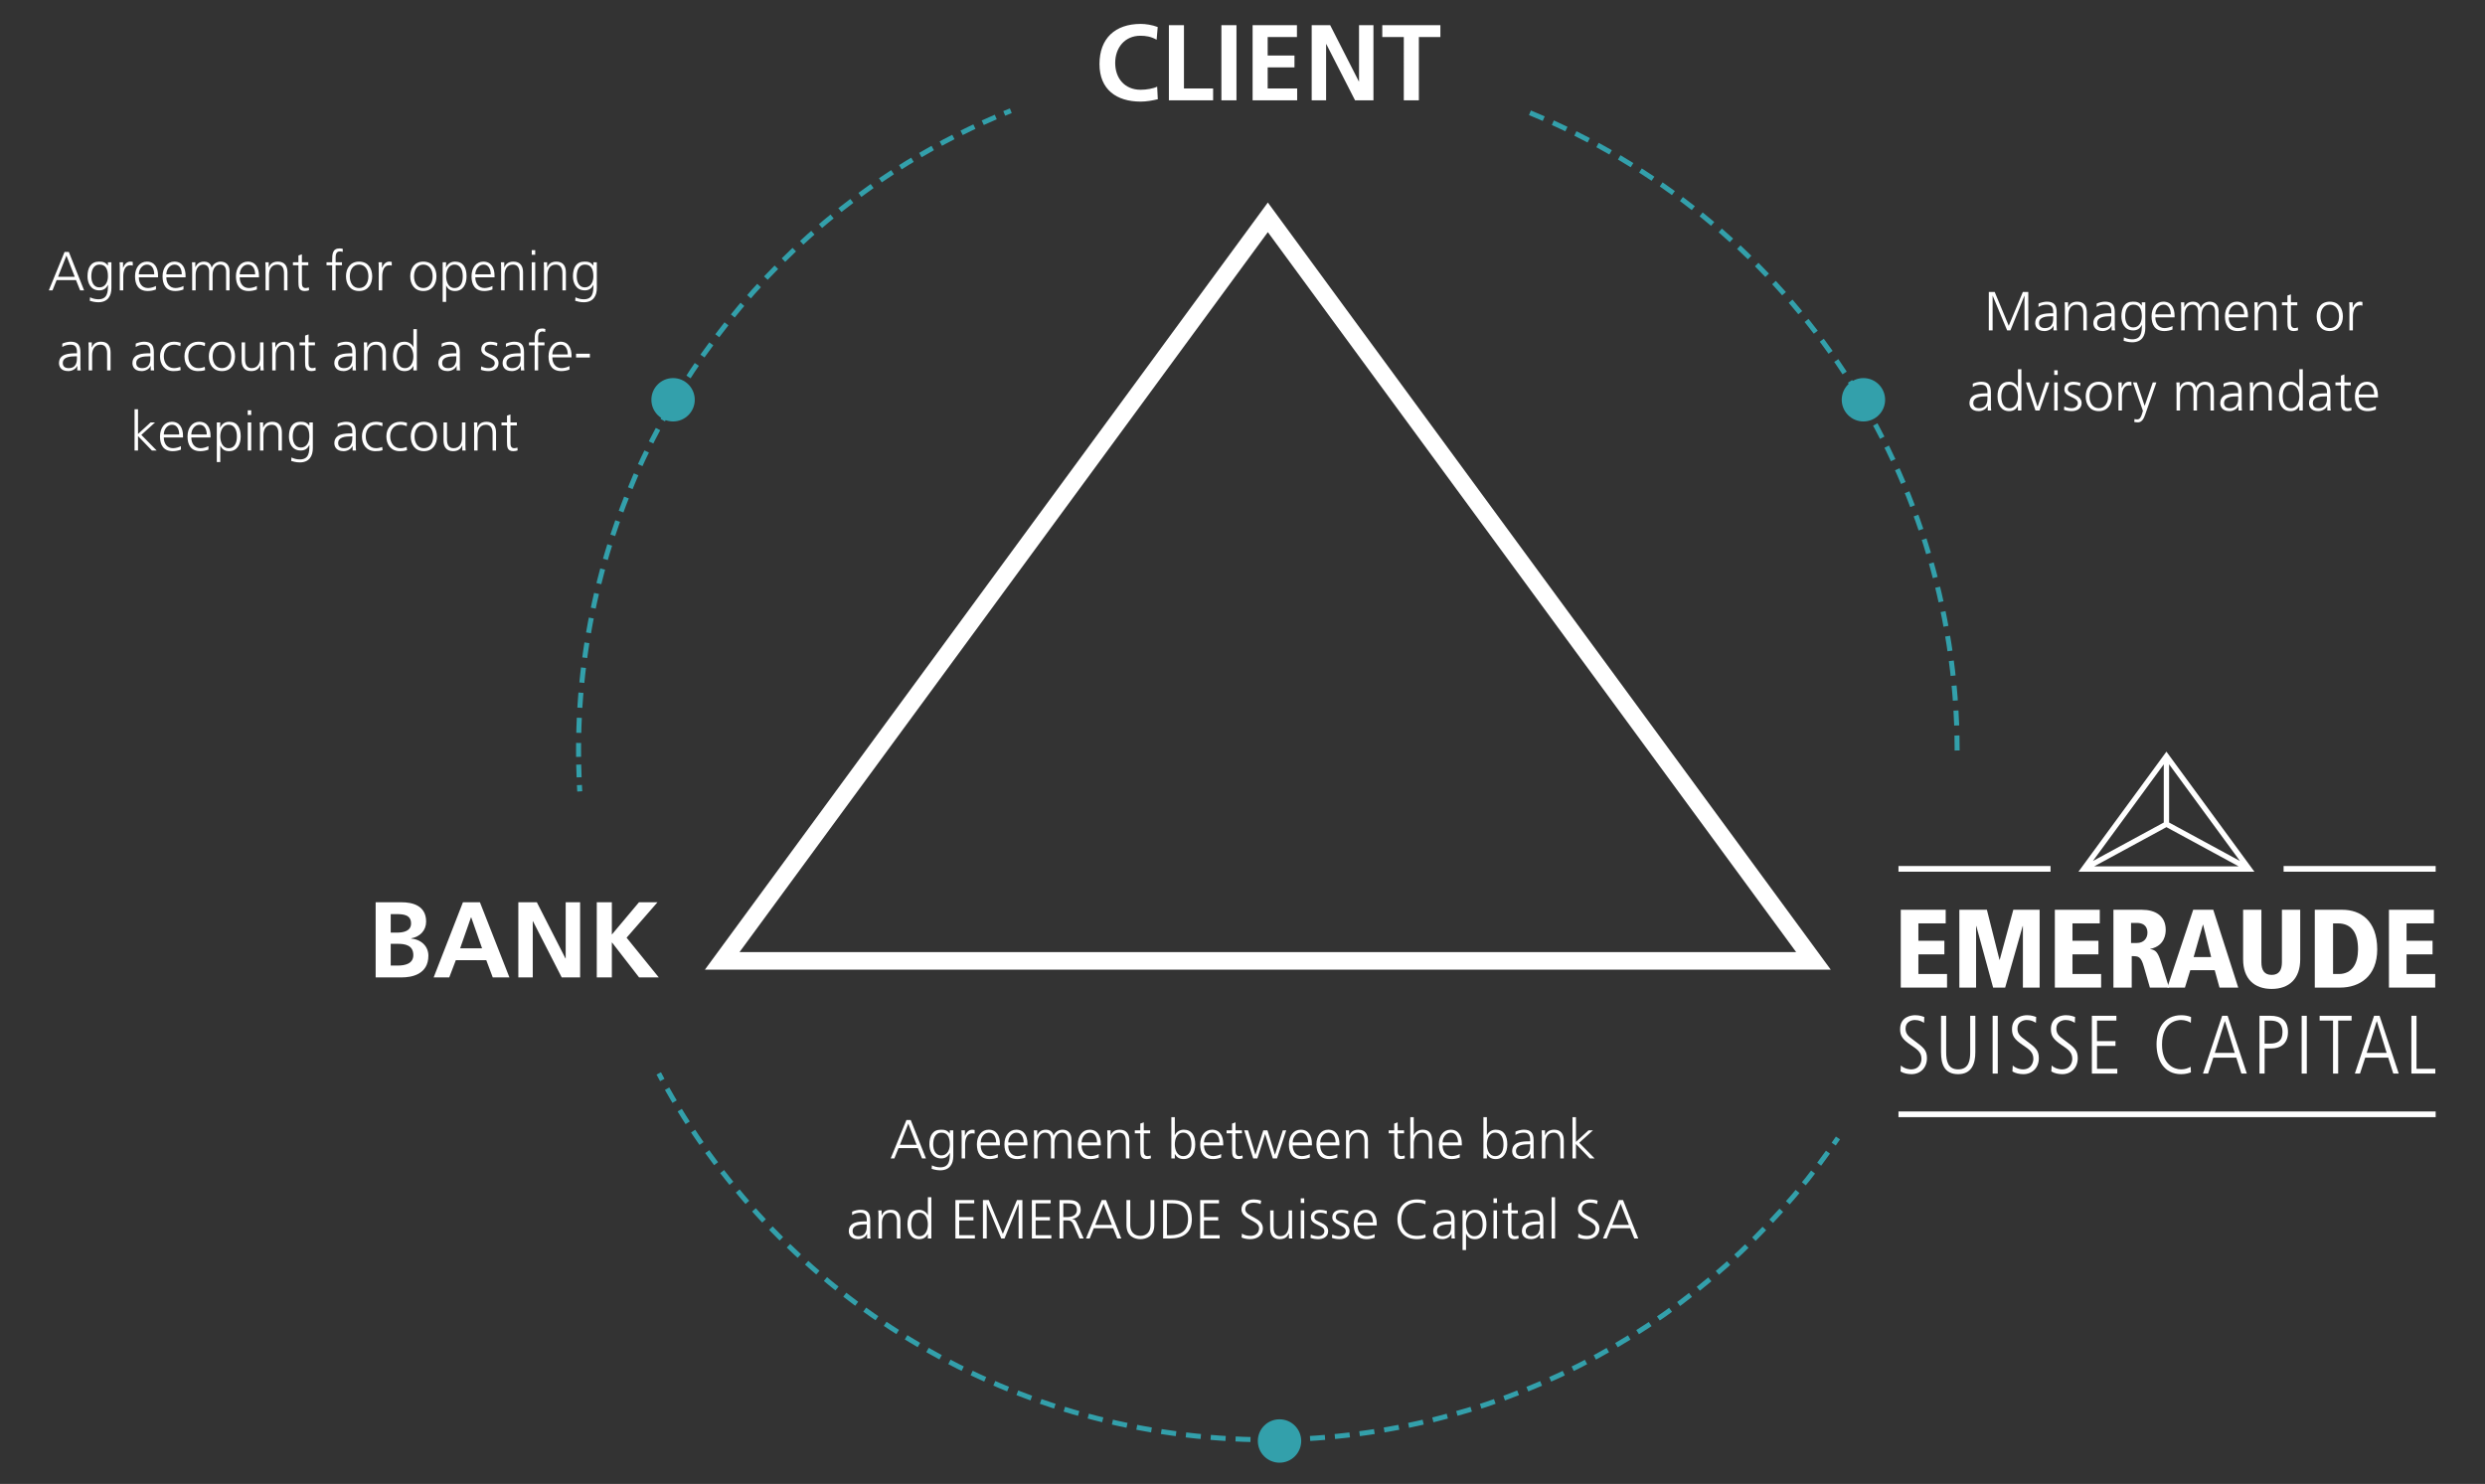 <?xml version="1.0" encoding="utf-8"?>
<!-- Generator: Adobe Illustrator 16.0.0, SVG Export Plug-In . SVG Version: 6.00 Build 0)  -->
<!DOCTYPE svg PUBLIC "-//W3C//DTD SVG 1.1//EN" "http://www.w3.org/Graphics/SVG/1.1/DTD/svg11.dtd">
<svg version="1.1" id="Calque_1" xmlns="http://www.w3.org/2000/svg" xmlns:xlink="http://www.w3.org/1999/xlink" x="0px" y="0px"
	 width="993.008px" height="593.008px" viewBox="0 0 993.008 593.008" enable-background="new 0 0 993.008 593.008"
	 xml:space="preserve">
<rect x="0" y="0" width="993.008" height="593.008" fill="#333333" stroke="none"/>
<g>
	<defs>
		<rect id="SVGID_1_" x="19.504" y="9.557" width="953.792" height="574.947"/>
	</defs>
	<clipPath id="SVGID_2_">
		<use xlink:href="#SVGID_1_"  overflow="visible"/>
	</clipPath>
	<path clip-path="url(#SVGID_2_)" fill="#FFFFFF" d="M560.959,40.087h6.021V14.803h8.6v-4.73h-23.22v4.73h8.6V40.087z
		 M524.152,40.087h5.762V17.641H530l11.481,22.446h7.353V10.073h-5.762v22.446h-0.086L531.55,10.073h-7.397V40.087z M500.545,40.087
		h17.803v-4.73h-11.782v-8.428h10.707v-4.73h-10.707v-7.396h11.696v-4.73h-17.717V40.087z M488.075,40.087h6.02V10.073h-6.02V40.087
		z M467.091,40.087h17.673v-4.73h-11.653V10.073h-6.02V40.087z M462.404,34.626c-1.419,0.731-4.214,1.247-6.579,1.247
		c-6.407,0-10.191-4.601-10.191-10.707c0-6.149,3.87-10.879,10.062-10.879c2.15,0,4.214,0.301,6.493,1.591l0.43-5.074
		c-2.193-0.86-4.816-1.247-6.794-1.247c-10.191,0-16.469,5.762-16.469,16.039c0,10.148,6.751,15.008,16.469,15.008
		c2.279,0,4.644-0.431,6.837-0.947L462.404,34.626z"/>
</g>
<polygon fill="#FFFFFF" points="759.55,363.556 777.504,363.556 777.504,368.991 766.59,368.991 766.59,375.941 776.971,375.941 
	776.971,381.375 766.59,381.375 766.59,389.218 778.04,389.218 778.04,394.652 759.55,394.652 "/>
<polygon fill="#FFFFFF" points="808.354,370.06 808.266,370.06 801.271,394.652 796.459,394.652 789.732,370.06 789.642,370.06 
	789.642,394.652 782.96,394.652 782.96,363.556 793.965,363.556 799,383.559 799.088,383.559 804.523,363.556 815.037,363.556 
	815.037,394.652 808.354,394.652 "/>
<polygon fill="#FFFFFF" points="821.119,363.556 839.073,363.556 839.073,368.991 828.159,368.991 828.159,375.941 838.54,375.941 
	838.54,381.375 828.159,381.375 828.159,389.218 839.609,389.218 839.609,394.652 821.119,394.652 "/>
<g>
	<defs>
		<rect id="SVGID_3_" x="758.63" y="300.364" width="214.666" height="146.057"/>
	</defs>
	<clipPath id="SVGID_4_">
		<use xlink:href="#SVGID_3_"  overflow="visible"/>
	</clipPath>
	<path clip-path="url(#SVGID_4_)" fill="#FFFFFF" d="M844.528,363.555h11.406c5.124,0,9.49,2.272,9.49,8.02
		c0,1.292-0.18,6.415-6.192,7.618v0.09c2.272,0.268,3.162,1.516,4.321,5.212l3.207,10.157h-7.662l-2.407-8.33
		c-1.203-4.233-2.183-4.233-4.855-4.233v12.563h-7.308V363.555z M851.568,376.833h2.272c2.806,0,4.277-1.872,4.277-4.102
		c0-1.292-0.4-3.92-4.321-3.92h-2.229V376.833z"/>
	<path clip-path="url(#SVGID_4_)" fill="#FFFFFF" d="M885.002,387.702h-9.756l-2.141,6.951h-7.038l10.337-31.097h8.019l9.979,31.097
		h-7.482L885.002,387.702z M880.369,369.525h-0.09l-3.698,12.92h6.995L880.369,369.525z"/>
	<path clip-path="url(#SVGID_4_)" fill="#FFFFFF" d="M896.351,363.556h7.307v20.982c0,3.12,1.157,5.036,4.1,5.036
		c2.94,0,4.098-1.916,4.098-5.036v-20.982h7.309v19.825c0,7.707-4.412,11.807-11.406,11.807c-6.996,0-11.406-4.1-11.406-11.807
		V363.556z"/>
	<path clip-path="url(#SVGID_4_)" fill="#FFFFFF" d="M924.99,363.555h11.048c6.997,0,13.901,4.1,13.901,15.817
		c0,10.735-6.995,15.281-14.836,15.281H924.99V363.555z M932.296,389.217h2.316c5.303,0,7.664-4.188,7.664-9.845
		c0-6.416-2.45-10.382-8.108-10.382h-1.872V389.217z"/>
	<polygon clip-path="url(#SVGID_4_)" fill="#FFFFFF" points="954.628,363.556 972.581,363.556 972.581,368.991 961.666,368.991 
		961.666,375.941 972.049,375.941 972.049,381.375 961.666,381.375 961.666,389.218 973.116,389.218 973.116,394.652 
		954.628,394.652 	"/>
	<path clip-path="url(#SVGID_4_)" fill="#FFFFFF" d="M759.585,425.775c1.588,1.423,3.476,1.555,4.07,1.555
		c3.707,0,4.17-3.309,4.17-4.171c0-2.679-1.588-3.771-4.368-5.625c-3.21-2.183-4.17-3.641-4.17-6.255
		c0-5.129,4.666-5.593,6.023-5.593c1.853,0,3.11,0.528,3.64,0.728l-0.099,2.317c-0.895-0.53-1.953-1.124-3.674-1.124
		c-1.322,0-3.707,0.693-3.707,3.374c0,2.285,1.192,3.177,3.178,4.635c4.104,3.011,5.36,4.07,5.36,7.247
		c0,3.872-2.646,6.385-6.188,6.385c-1.423,0-3.176-0.329-4.368-1.09L759.585,425.775z"/>
	<path clip-path="url(#SVGID_4_)" fill="#FFFFFF" d="M775.642,405.919h2.052v14.561c0,3.476,0.662,6.851,4.799,6.851
		c4.336,0,4.799-3.739,4.799-6.851v-14.561h2.053v14.594c0,4.568-1.491,8.736-6.852,8.736c-5.361,0-6.851-3.772-6.851-8.736V405.919
		z"/>
	<rect x="796.261" y="405.919" clip-path="url(#SVGID_4_)" fill="#FFFFFF" width="2.052" height="23.099"/>
	<path clip-path="url(#SVGID_4_)" fill="#FFFFFF" d="M804.296,425.775c1.589,1.423,3.476,1.555,4.07,1.555
		c3.707,0,4.17-3.309,4.17-4.171c0-2.679-1.588-3.771-4.368-5.625c-3.21-2.183-4.17-3.641-4.17-6.255
		c0-5.129,4.666-5.593,6.023-5.593c1.853,0,3.11,0.528,3.64,0.728l-0.099,2.317c-0.895-0.53-1.953-1.124-3.674-1.124
		c-1.322,0-3.707,0.693-3.707,3.374c0,2.285,1.192,3.177,3.178,4.635c4.104,3.011,5.36,4.07,5.36,7.247
		c0,3.872-2.646,6.385-6.188,6.385c-1.423,0-3.176-0.329-4.368-1.09L804.296,425.775z"/>
	<path clip-path="url(#SVGID_4_)" fill="#FFFFFF" d="M819.843,425.775c1.588,1.423,3.476,1.555,4.069,1.555
		c3.707,0,4.17-3.309,4.17-4.171c0-2.679-1.588-3.771-4.367-5.625c-3.211-2.183-4.171-3.641-4.171-6.255
		c0-5.129,4.666-5.593,6.024-5.593c1.852,0,3.11,0.528,3.639,0.728l-0.098,2.317c-0.895-0.53-1.954-1.124-3.674-1.124
		c-1.323,0-3.707,0.693-3.707,3.374c0,2.285,1.191,3.177,3.177,4.635c4.104,3.011,5.361,4.07,5.361,7.247
		c0,3.872-2.647,6.385-6.188,6.385c-1.422,0-3.176-0.329-4.368-1.09L819.843,425.775z"/>
	<polygon clip-path="url(#SVGID_4_)" fill="#FFFFFF" points="835.916,405.919 845.711,405.919 845.711,407.838 837.968,407.838 
		837.968,416.045 845.347,416.045 845.347,417.965 837.968,417.965 837.968,427.1 846.075,427.1 846.075,429.018 835.916,429.018 	
		"/>
	<path clip-path="url(#SVGID_4_)" fill="#FFFFFF" d="M875.494,428.522c-0.629,0.231-2.019,0.727-3.938,0.727
		c-6.853,0-9.796-5.725-9.796-11.915c0-5.955,2.812-11.646,9.928-11.646c1.192,0,2.781,0.23,3.872,0.761l-0.1,2.315
		c-0.629-0.528-2.281-1.157-3.938-1.157c-1.622,0-7.578,0.761-7.578,9.797c0,8.041,4.898,9.926,7.545,9.926
		c1.754,0,2.648-0.429,3.905-1.024L875.494,428.522z"/>
	<path clip-path="url(#SVGID_4_)" fill="#FFFFFF" d="M887.979,405.919h2.184l7.678,23.098h-2.184l-2.019-6.353h-9.2l-2.085,6.353
		h-2.05L887.979,405.919z M885.034,420.745h7.976l-3.905-12.645h-0.066L885.034,420.745z"/>
	<path clip-path="url(#SVGID_4_)" fill="#FFFFFF" d="M902.891,405.919h4.335c4.336,0,7.049,1.854,7.049,6.52
		c0,4.996-3.474,6.519-6.453,6.519h-2.879v10.061h-2.052V405.919z M904.942,417.038h2.085c3.044,0,5.062-1.026,5.062-4.6
		c0-4.602-3.441-4.602-5.36-4.602h-1.787V417.038z"/>
	<rect x="919.744" y="405.919" clip-path="url(#SVGID_4_)" fill="#FFFFFF" width="2.05" height="23.099"/>
	<polygon clip-path="url(#SVGID_4_)" fill="#FFFFFF" points="926.926,405.919 939.699,405.919 939.699,407.838 934.339,407.838 
		934.339,429.018 932.286,429.018 932.286,407.838 926.926,407.838 	"/>
	<path clip-path="url(#SVGID_4_)" fill="#FFFFFF" d="M948.68,405.919h2.185l7.679,23.098h-2.185l-2.019-6.353h-9.201l-2.084,6.353
		h-2.053L948.68,405.919z M945.735,420.745h7.976l-3.905-12.645h-0.066L945.735,420.745z"/>
	<polygon clip-path="url(#SVGID_4_)" fill="#FFFFFF" points="963.592,405.919 965.644,405.919 965.644,427.1 973.156,427.1 
		973.156,429.018 963.592,429.018 	"/>
	<rect x="758.629" y="346.082" clip-path="url(#SVGID_4_)" fill="#FFFFFF" width="60.771" height="2.266"/>
	<rect x="758.629" y="444.155" clip-path="url(#SVGID_4_)" fill="#FFFFFF" width="214.665" height="2.266"/>
	<path clip-path="url(#SVGID_4_)" fill="#FFFFFF" d="M865.709,300.364l-35.158,47.972h70.315L865.709,300.364z M865.709,330.54
		l28.851,15.661h-57.702L865.709,330.54z M836.331,344.06l28.311-38.628v23.259L836.331,344.06z M866.775,328.69v-23.259
		l28.312,38.628L866.775,328.69z"/>
	<rect x="912.524" y="346.082" clip-path="url(#SVGID_4_)" fill="#FFFFFF" width="60.771" height="2.266"/>
</g>
<g>
	<defs>
		<rect id="SVGID_5_" x="19.504" y="9.557" width="953.792" height="574.947"/>
	</defs>
	<clipPath id="SVGID_6_">
		<use xlink:href="#SVGID_5_"  overflow="visible"/>
	</clipPath>
	<path clip-path="url(#SVGID_6_)" fill="#FFFFFF" d="M238.476,390.578h6.02v-13.934h0.086l10.793,13.934h7.869l-12.857-15.867
		l12.341-14.147h-7.396l-10.836,12.9v-12.9h-6.02V390.578z M207.129,390.578h5.762v-22.446h0.086l11.481,22.446h7.353v-30.015
		h-5.762v22.446h-0.086l-11.438-22.446h-7.396V390.578z M173.29,390.578h6.235l2.623-6.881h12.169l2.58,6.881h6.665l-11.782-30.015
		h-6.794L173.29,390.578z M192.639,378.968h-8.772l4.343-12.384h0.086L192.639,378.968z M150.112,390.578h10.492
		c3.784,0,10.578-1.118,10.578-8.688c0-3.697-2.795-6.449-6.88-6.836v-0.086c3.569-0.646,5.977-3.139,5.977-6.708
		c0-6.579-5.805-7.697-9.675-7.697h-10.492V390.578z M156.132,365.294h2.322c2.752,0,5.805,0.258,5.805,3.741
		c0,3.096-3.139,3.654-5.676,3.654h-2.451V365.294z M156.132,377.162h2.838c3.01,0,6.192,0.602,6.192,4.515
		c0,3.483-3.397,4.171-6.192,4.171h-2.838V377.162z"/>
	<path clip-path="url(#SVGID_6_)" fill="none" stroke="#33A0AB" stroke-width="2" stroke-dasharray="5.681,3.681" d="
		M397.901,46.754c-13.849,5.956-27.112,13.016-39.677,21.067"/>
	<path clip-path="url(#SVGID_6_)" fill="none" stroke="#33A0AB" stroke-width="2" stroke-dasharray="6.024,4.024" d="
		M348.495,74.351c-69.663,48.931-115.627,129.317-117.258,220.525"/>
	<path clip-path="url(#SVGID_6_)" fill="none" stroke="#33A0AB" stroke-width="2" stroke-dasharray="5.091,3.091" d="
		M231.249,305.535c0.045,2.218,0.115,4.428,0.212,6.632"/>
	<path clip-path="url(#SVGID_6_)" fill="none" stroke="#33A0AB" stroke-width="2" d="M231.532,313.711
		c0.042,0.849,0.088,1.695,0.138,2.541 M231.208,296.887c-0.01,1.003-0.016,2.007-0.016,3.012c0,0.849,0.004,1.698,0.012,2.546
		 M356.678,68.819c-0.794,0.516-1.585,1.036-2.374,1.561c-0.836,0.556-1.669,1.117-2.499,1.681 M403.923,44.249
		c-0.879,0.354-1.756,0.711-2.63,1.074"/>
	<path clip-path="url(#SVGID_6_)" fill="none" stroke="#33A0AB" stroke-width="2" stroke-dasharray="5.974,3.974" d="
		M266.576,435.056c46.487,82.39,134.163,138.45,235.08,140.237"/>
	<path clip-path="url(#SVGID_6_)" fill="none" stroke="#33A0AB" stroke-width="2" stroke-dasharray="5.968,3.968" d="
		M513.581,575.251c90.066-2.231,169.403-47.697,218.04-116.428"/>
	<path clip-path="url(#SVGID_6_)" fill="none" stroke="#33A0AB" stroke-width="2" d="M732.762,457.2
		c0.568-0.816,1.134-1.636,1.692-2.458 M503.643,575.321c0.994,0.011,1.989,0.016,2.987,0.016c0.995,0,1.99-0.005,2.983-0.016
		 M263.233,428.951c0.467,0.88,0.939,1.756,1.416,2.63"/>
	<path clip-path="url(#SVGID_6_)" fill="none" stroke="#33A0AB" stroke-width="2" stroke-dasharray="5.989,3.989" d="M782.066,299.9
		c0-115.05-70.537-213.625-170.726-254.836"/>
	<path clip-path="url(#SVGID_6_)" fill="#FFFFFF" d="M650.926,489.485h-6.666l3.344-8.469L650.926,489.485z M640.563,494.92h1.474
		l1.65-4.113h7.744l1.65,4.113h1.584l-6.094-15.355h-1.717L640.563,494.92z M630.598,494.523c0.814,0.353,1.979,0.661,3.477,0.661
		c2.376,0,5.037-1.232,5.037-4.334c0-4.489-7.039-4.511-7.039-7.59c0-1.98,1.737-2.641,3.321-2.641c1.034,0,2.112,0.197,2.794,0.571
		l0.242-1.385c-1.056-0.396-2.266-0.506-3.014-0.506c-2.706,0-4.862,1.539-4.862,4.004c0,4.025,7.04,4.399,7.04,7.414
		c0,2.178-1.562,3.146-3.454,3.146c-1.43,0-2.486-0.33-3.388-0.902L630.598,494.523z M620.016,494.92h1.386v-16.5h-1.386V494.92z
		 M615.33,489.948c0,1.21-0.066,4.048-3.322,4.048c-1.276,0-2.332-0.55-2.332-2.023c0-2.464,2.859-2.706,5.258-2.706h0.396V489.948z
		 M615.462,494.92h1.364c-0.11-0.771-0.11-1.451-0.11-2.354v-4.949c0-2.926-1.166-4.18-3.938-4.18c-0.99,0-2.441,0.352-3.3,0.77
		v1.342c1.034-0.659,2.134-0.924,3.3-0.924c1.87,0,2.553,0.969,2.553,2.882v0.572h-0.265c-2.903,0-6.907,0.176-6.907,3.938
		c0,1.011,0.506,3.168,3.695,3.168c1.387,0,2.948-0.727,3.564-2.068h0.044V494.92z M606.529,483.7h-2.552v-3.189l-1.386,0.483v2.706
		h-2.2v1.188h2.2v6.555c0,2.047,0.088,3.741,2.552,3.741c0.683,0,1.364-0.176,1.694-0.309l-0.088-1.144
		c-0.396,0.154-0.748,0.264-1.276,0.264c-1.122,0-1.496-0.836-1.496-1.848v-7.26h2.552V483.7z M598.191,478.859h-1.386v1.849h1.386
		V478.859z M596.806,494.92h1.386V483.7h-1.386V494.92z M592.472,489.311c0,2.178-0.682,4.686-3.322,4.686
		c-2.464,0-3.322-2.64-3.322-4.686s0.858-4.687,3.322-4.687C591.79,484.624,592.472,487.132,592.472,489.311 M584.441,499.54h1.386
		v-6.534h0.044c0.683,1.452,1.738,2.179,3.498,2.179c3.081,0,4.621-2.553,4.621-5.874c0-3.411-1.32-5.874-4.621-5.874
		c-2.376,0-3.233,1.693-3.585,2.31h-0.044l0.087-2.046h-1.386V499.54z M579.888,489.948c0,1.21-0.065,4.048-3.322,4.048
		c-1.275,0-2.332-0.55-2.332-2.023c0-2.464,2.86-2.706,5.259-2.706h0.396V489.948z M580.02,494.92h1.364
		c-0.11-0.771-0.11-1.451-0.11-2.354v-4.949c0-2.926-1.166-4.18-3.938-4.18c-0.99,0-2.442,0.352-3.301,0.77v1.342
		c1.034-0.659,2.135-0.924,3.301-0.924c1.869,0,2.552,0.969,2.552,2.882v0.572h-0.264c-2.904,0-6.908,0.176-6.908,3.938
		c0,1.011,0.506,3.168,3.695,3.168c1.387,0,2.948-0.727,3.564-2.068h0.044V494.92z M569.681,479.872
		c-0.792-0.418-2.618-0.571-3.521-0.571c-4.751,0-7.743,3.277-7.743,7.941c0,4.752,2.903,7.942,7.743,7.942
		c0.969,0,2.685-0.154,3.521-0.661l-0.088-1.319c-0.88,0.528-2.42,0.66-3.433,0.66c-4.047,0-6.226-2.75-6.226-6.622
		c0-3.806,2.244-6.622,6.226-6.622c1.078,0,2.465,0.153,3.433,0.66L569.681,479.872z M542.467,488.519
		c0-1.849,1.254-3.895,3.3-3.895c2.068,0,2.86,1.937,2.86,3.895H542.467z M549.309,493.16c-0.66,0.418-2.134,0.836-3.146,0.836
		c-2.419,0-3.695-1.914-3.695-4.29h7.678v-0.704c0-3.014-1.298-5.565-4.466-5.565c-2.838,0-4.729,2.441-4.729,5.874
		c0,3.366,1.386,5.874,5.104,5.874c1.034,0,2.288-0.221,3.256-0.617V493.16z M532.236,494.656c0.99,0.396,2.068,0.528,3.146,0.528
		c1.694,0,3.916-0.814,3.916-3.19c0-3.675-5.522-3.41-5.522-5.5c0-1.43,0.99-1.87,2.421-1.87c0.77,0,1.76,0.198,2.485,0.527
		l0.132-1.21c-0.989-0.374-2.178-0.505-2.771-0.505c-1.849,0-3.652,0.836-3.652,3.058c0,3.256,5.391,2.838,5.391,5.5
		c0,1.276-1.166,2.002-2.486,2.002c-1.078,0-2.09-0.286-2.927-0.704L532.236,494.656z M523.679,494.656
		c0.99,0.396,2.068,0.528,3.146,0.528c1.693,0,3.916-0.814,3.916-3.19c0-3.675-5.522-3.41-5.522-5.5c0-1.43,0.99-1.87,2.42-1.87
		c0.771,0,1.76,0.198,2.486,0.527l0.132-1.21c-0.99-0.374-2.179-0.505-2.772-0.505c-1.848,0-3.651,0.836-3.651,3.058
		c0,3.256,5.39,2.838,5.39,5.5c0,1.276-1.166,2.002-2.486,2.002c-1.077,0-2.09-0.286-2.926-0.704L523.679,494.656z M521.171,478.859
		h-1.387v1.849h1.387V478.859z M519.785,494.92h1.387V483.7h-1.387V494.92z M516.309,483.7h-1.386v6.204
		c0,1.869-0.792,4.092-3.322,4.092c-1.914,0-2.662-1.364-2.662-3.476v-6.82h-1.386v7.172c0,2.464,1.056,4.312,3.828,4.312
		c2.332,0,3.168-1.254,3.63-2.267h0.044v2.002h1.342c-0.088-0.901-0.088-1.781-0.088-2.64V483.7z M496.135,494.523
		c0.814,0.353,1.98,0.661,3.476,0.661c2.376,0,5.038-1.232,5.038-4.334c0-4.489-7.04-4.511-7.04-7.59
		c0-1.98,1.738-2.641,3.322-2.641c1.034,0,2.112,0.197,2.794,0.571l0.242-1.385c-1.057-0.396-2.267-0.506-3.015-0.506
		c-2.705,0-4.861,1.539-4.861,4.004c0,4.025,7.04,4.399,7.04,7.414c0,2.178-1.562,3.146-3.454,3.146c-1.43,0-2.486-0.33-3.388-0.902
		L496.135,494.523z M479.591,494.92h7.788v-1.319h-6.27v-5.918h5.698v-1.321h-5.698v-5.477h6.006v-1.32h-7.524V494.92z
		 M464.785,494.92h2.684c5.082,0,8.8-2.134,8.8-7.699c0-4.489-2.178-7.656-7.678-7.656h-3.806V494.92z M466.303,480.885h2.222
		c3.432,0,6.226,1.562,6.226,6.247c0,4.708-2.838,6.469-7.194,6.469h-1.254V480.885z M461.266,479.564h-1.518v9.988
		c0,2.508-1.386,4.312-4.048,4.312s-4.048-1.804-4.048-4.312v-9.988h-1.518v9.988c0,4.531,3.322,5.632,5.566,5.632
		s5.566-1.101,5.566-5.632V479.564z M444.326,489.485h-6.666l3.344-8.469L444.326,489.485z M433.964,494.92h1.474l1.65-4.113h7.744
		l1.65,4.113h1.584l-6.094-15.355h-1.716L433.964,494.92z M423.382,494.92h1.518v-7.237h1.254c1.452,0,2.112,0.065,2.992,2.046
		l2.222,5.191h1.672l-2.618-5.939c-0.484-1.034-0.748-1.694-1.98-1.849v-0.044c1.892-0.241,3.41-1.562,3.41-3.542
		c0-2.815-1.782-3.981-4.51-3.981h-3.96V494.92z M424.9,480.885h1.562c2.09,0,3.872,0.153,3.872,2.661
		c0,2.135-2.046,2.815-3.828,2.815H424.9V480.885z M412.338,494.92h7.788v-1.319h-6.27v-5.918h5.698v-1.321h-5.698v-5.477h6.006
		v-1.32h-7.524V494.92z M392.78,494.92h1.518v-13.838h0.044l5.764,13.838h1.298l5.588-13.838h0.044v13.838h1.518v-15.355h-2.178
		l-5.632,13.508l-5.61-13.508h-2.354V494.92z M381.78,494.92h7.788v-1.319h-6.27v-5.918h5.698v-1.321h-5.698v-5.477h6.006v-1.32
		h-7.524V494.92z M364.136,489.311c0-2.179,0.682-4.687,3.322-4.687c2.464,0,3.322,2.641,3.322,4.687s-0.858,4.686-3.322,4.686
		C364.818,493.996,364.136,491.488,364.136,489.311 M372.166,478.42h-1.386v7.173h-0.044c-0.198-0.551-1.298-2.156-3.498-2.156
		c-3.3,0-4.62,2.463-4.62,5.874c0,3.321,1.54,5.874,4.62,5.874c1.606,0,2.75-0.617,3.498-2.046h0.044v1.781h1.386V478.42z
		 M351.046,494.92h1.386v-6.203c0-1.87,0.792-4.093,3.322-4.093c1.914,0,2.662,1.364,2.662,3.477v6.819h1.386v-7.172
		c0-2.464-1.056-4.312-3.828-4.312c-2.332,0-3.168,1.254-3.63,2.266H352.3V483.7h-1.342c0.088,0.902,0.088,1.781,0.088,2.64V494.92z
		 M346.36,489.948c0,1.21-0.066,4.048-3.322,4.048c-1.276,0-2.332-0.55-2.332-2.023c0-2.464,2.86-2.706,5.258-2.706h0.396V489.948z
		 M346.492,494.92h1.364c-0.11-0.771-0.11-1.451-0.11-2.354v-4.949c0-2.926-1.166-4.18-3.938-4.18c-0.99,0-2.442,0.352-3.3,0.77
		v1.342c1.034-0.659,2.134-0.924,3.3-0.924c1.87,0,2.552,0.969,2.552,2.882v0.572h-0.264c-2.904,0-6.908,0.176-6.908,3.938
		c0,1.011,0.506,3.168,3.696,3.168c1.386,0,2.948-0.727,3.564-2.068h0.044V494.92z"/>
	<path clip-path="url(#SVGID_6_)" fill="#FFFFFF" d="M628.365,462.92h1.386v-5.764l5.544,5.764h1.914l-6.139-6.248l5.479-4.972
		h-1.781l-5.017,4.598v-9.878h-1.386V462.92z M616.133,462.92h1.387v-6.203c0-1.87,0.792-4.093,3.321-4.093
		c1.914,0,2.662,1.364,2.662,3.477v6.819h1.386v-7.172c0-2.464-1.056-4.312-3.827-4.312c-2.332,0-3.169,1.254-3.631,2.266h-0.044
		V451.7h-1.342c0.088,0.902,0.088,1.781,0.088,2.64V462.92z M611.447,457.948c0,1.21-0.066,4.048-3.322,4.048
		c-1.276,0-2.332-0.55-2.332-2.023c0-2.464,2.859-2.706,5.258-2.706h0.396V457.948z M611.579,462.92h1.363
		c-0.109-0.771-0.109-1.451-0.109-2.354v-4.949c0-2.926-1.166-4.18-3.938-4.18c-0.991,0-2.442,0.352-3.301,0.77v1.342
		c1.034-0.659,2.135-0.924,3.301-0.924c1.869,0,2.552,0.969,2.552,2.882v0.572h-0.265c-2.903,0-6.908,0.176-6.908,3.938
		c0,1.011,0.507,3.168,3.696,3.168c1.387,0,2.948-0.727,3.564-2.068h0.044V462.92z M600.799,457.311
		c0,2.178-0.682,4.686-3.322,4.686c-2.464,0-3.322-2.64-3.322-4.686s0.793-4.687,3.322-4.687
		C600.117,452.624,600.799,455.132,600.799,457.311 M592.77,462.92h1.385v-1.781h0.045c0.748,1.429,1.892,2.046,3.498,2.046
		c3.079,0,4.619-2.553,4.619-5.874c0-3.411-1.319-5.874-4.619-5.874c-2.2,0-3.3,1.605-3.498,2.156h-0.045v-7.173h-1.385V462.92z
		 M576.467,456.519c0-1.849,1.254-3.895,3.301-3.895c2.067,0,2.859,1.937,2.859,3.895H576.467z M583.309,461.16
		c-0.66,0.418-2.134,0.836-3.146,0.836c-2.42,0-3.696-1.914-3.696-4.29h7.679v-0.704c0-3.014-1.299-5.565-4.467-5.565
		c-2.838,0-4.729,2.441-4.729,5.874c0,3.366,1.386,5.874,5.104,5.874c1.034,0,2.288-0.221,3.256-0.617V461.16z M563.553,462.92
		h1.387v-6.006c0-1.958,0.857-4.29,3.321-4.29c2.288,0,2.662,1.672,2.662,3.608v6.688h1.386v-6.71c0-2.771-0.813-4.773-3.827-4.773
		c-1.65,0-2.904,0.923-3.499,2.156h-0.043v-7.173h-1.387V462.92z M561.066,451.7h-2.552v-3.189l-1.386,0.483v2.706h-2.2v1.188h2.2
		v6.555c0,2.047,0.088,3.741,2.552,3.741c0.683,0,1.364-0.176,1.694-0.309l-0.088-1.144c-0.396,0.154-0.748,0.264-1.276,0.264
		c-1.122,0-1.496-0.836-1.496-1.848v-7.26h2.552V451.7z M537.879,462.92h1.386v-6.203c0-1.87,0.792-4.093,3.322-4.093
		c1.914,0,2.662,1.364,2.662,3.477v6.819h1.386v-7.172c0-2.464-1.056-4.312-3.828-4.312c-2.332,0-3.168,1.254-3.63,2.266h-0.044
		V451.7h-1.342c0.088,0.902,0.088,1.781,0.088,2.64V462.92z M527.562,456.519c0-1.849,1.254-3.895,3.299-3.895
		c2.068,0,2.86,1.937,2.86,3.895H527.562z M534.402,461.16c-0.659,0.418-2.133,0.836-3.146,0.836c-2.42,0-3.695-1.914-3.695-4.29
		h7.677v-0.704c0-3.014-1.298-5.565-4.465-5.565c-2.838,0-4.73,2.441-4.73,5.874c0,3.366,1.386,5.874,5.104,5.874
		c1.033,0,2.288-0.221,3.255-0.617V461.16z M516.562,456.519c0-1.849,1.254-3.895,3.299-3.895c2.068,0,2.86,1.937,2.86,3.895
		H516.562z M523.402,461.16c-0.659,0.418-2.133,0.836-3.146,0.836c-2.42,0-3.695-1.914-3.695-4.29h7.678v-0.704
		c0-3.014-1.299-5.565-4.466-5.565c-2.838,0-4.73,2.441-4.73,5.874c0,3.366,1.386,5.874,5.104,5.874
		c1.033,0,2.288-0.221,3.255-0.617V461.16z M513.986,451.7h-1.385l-3.103,9.701h-0.044l-2.971-9.701h-1.671l-3.124,9.701h-0.044
		l-2.948-9.701h-1.519l3.608,11.22h1.672l3.059-9.701h0.044l3.058,9.701h1.672L513.986,451.7z M496.278,451.7h-2.552v-3.189
		l-1.386,0.483v2.706h-2.2v1.188h2.2v6.555c0,2.047,0.088,3.741,2.552,3.741c0.682,0,1.364-0.176,1.694-0.309l-0.088-1.144
		c-0.396,0.154-0.748,0.264-1.276,0.264c-1.122,0-1.496-0.836-1.496-1.848v-7.26h2.552V451.7z M481.12,456.519
		c0-1.849,1.254-3.895,3.3-3.895c2.068,0,2.86,1.937,2.86,3.895H481.12z M487.962,461.16c-0.66,0.418-2.134,0.836-3.146,0.836
		c-2.42,0-3.696-1.914-3.696-4.29h7.678v-0.704c0-3.014-1.298-5.565-4.466-5.565c-2.838,0-4.73,2.441-4.73,5.874
		c0,3.366,1.386,5.874,5.104,5.874c1.034,0,2.288-0.221,3.256-0.617V461.16z M476.104,457.311c0,2.178-0.682,4.686-3.322,4.686
		c-2.464,0-3.322-2.64-3.322-4.686s0.792-4.687,3.322-4.687C475.422,452.624,476.104,455.132,476.104,457.311 M468.074,462.92h1.386
		v-1.781h0.044c0.748,1.429,1.892,2.046,3.498,2.046c3.08,0,4.62-2.553,4.62-5.874c0-3.411-1.32-5.874-4.62-5.874
		c-2.2,0-3.3,1.605-3.498,2.156h-0.044v-7.173h-1.386V462.92z M459.604,451.7h-2.552v-3.189l-1.386,0.483v2.706h-2.2v1.188h2.2
		v6.555c0,2.047,0.088,3.741,2.552,3.741c0.682,0,1.364-0.176,1.694-0.309l-0.088-1.144c-0.396,0.154-0.748,0.264-1.276,0.264
		c-1.122,0-1.496-0.836-1.496-1.848v-7.26h2.552V451.7z M442.532,462.92h1.386v-6.203c0-1.87,0.792-4.093,3.322-4.093
		c1.914,0,2.662,1.364,2.662,3.477v6.819h1.386v-7.172c0-2.464-1.056-4.312-3.828-4.312c-2.332,0-3.168,1.254-3.63,2.266h-0.044
		V451.7h-1.342c0.088,0.902,0.088,1.781,0.088,2.64V462.92z M432.214,456.519c0-1.849,1.254-3.895,3.3-3.895
		c2.068,0,2.86,1.937,2.86,3.895H432.214z M439.056,461.16c-0.66,0.418-2.134,0.836-3.146,0.836c-2.42,0-3.696-1.914-3.696-4.29
		h7.678v-0.704c0-3.014-1.298-5.565-4.466-5.565c-2.838,0-4.73,2.441-4.73,5.874c0,3.366,1.386,5.874,5.104,5.874
		c1.034,0,2.288-0.221,3.256-0.617V461.16z M428.144,462.92v-7.722c0-2.178-1.276-3.762-3.542-3.762c-1.76,0-3.08,1.056-3.586,2.376
		h-0.044c-0.352-1.958-1.98-2.376-2.97-2.376c-2.398,0-3.058,1.408-3.498,2.178l-0.044-0.021V451.7h-1.342
		c0.088,0.902,0.088,1.781,0.088,2.64v8.58h1.386v-6.203c0-2.795,1.496-4.093,3.014-4.093c1.782,0,2.376,1.254,2.376,2.838v7.458
		h1.386v-6.203c0-2.795,1.496-4.093,3.014-4.093c1.782,0,2.376,1.254,2.376,2.838v7.458H428.144z M402.888,456.519
		c0-1.849,1.254-3.895,3.3-3.895c2.068,0,2.86,1.937,2.86,3.895H402.888z M409.73,461.16c-0.66,0.418-2.134,0.836-3.146,0.836
		c-2.42,0-3.696-1.914-3.696-4.29h7.678v-0.704c0-3.014-1.298-5.565-4.466-5.565c-2.838,0-4.73,2.441-4.73,5.874
		c0,3.366,1.386,5.874,5.104,5.874c1.034,0,2.288-0.221,3.256-0.617V461.16z M391.888,456.519c0-1.849,1.254-3.895,3.3-3.895
		c2.068,0,2.86,1.937,2.86,3.895H391.888z M398.73,461.16c-0.66,0.418-2.134,0.836-3.146,0.836c-2.42,0-3.696-1.914-3.696-4.29
		h7.678v-0.704c0-3.014-1.298-5.565-4.466-5.565c-2.838,0-4.73,2.441-4.73,5.874c0,3.366,1.386,5.874,5.104,5.874
		c1.034,0,2.288-0.221,3.256-0.617V461.16z M384.276,462.92h1.386v-5.544c0-2.023,0.594-4.487,2.794-4.487
		c0.352,0,0.726,0.044,1.012,0.132v-1.453c-0.242-0.065-0.638-0.131-0.968-0.131c-1.43,0-2.376,1.166-2.882,2.42h-0.044V451.7
		h-1.386c0.088,0.814,0.088,1.276,0.088,2.508V462.92z M380.932,451.7h-1.386v1.276h-0.044c-1.034-1.342-2.002-1.54-3.498-1.54
		c-3.3,0-4.62,2.463-4.62,5.874c0,2.485,1.144,5.609,4.73,5.609c1.43,0,2.662-0.571,3.41-2.199h0.044
		c0,3.168-0.308,5.763-3.872,5.763c-1.21,0-2.442-0.352-3.3-0.792l-0.11,1.387c0.572,0.176,1.914,0.594,3.388,0.594
		c3.85,0,5.258-2.552,5.258-5.676V451.7z M372.902,457.311c0-2.179,0.682-4.687,3.322-4.687c2.53,0,3.322,1.98,3.322,4.687
		c0,2.046-0.902,4.422-3.41,4.422C373.782,461.732,372.902,459.511,372.902,457.311 M366.28,457.485h-6.666l3.344-8.469
		L366.28,457.485z M355.918,462.92h1.474l1.65-4.113h7.744l1.65,4.113h1.584l-6.094-15.355h-1.716L355.918,462.92z"/>
	<path clip-path="url(#SVGID_6_)" fill="#FFFFFF" d="M206.536,168.813h-2.552v-3.19l-1.386,0.484v2.706h-2.2v1.188h2.2v6.556
		c0,2.046,0.088,3.74,2.552,3.74c0.682,0,1.364-0.176,1.694-0.308l-0.088-1.144c-0.396,0.154-0.748,0.264-1.276,0.264
		c-1.122,0-1.496-0.836-1.496-1.848v-7.26h2.552V168.813z M189.464,180.034h1.386v-6.204c0-1.87,0.792-4.092,3.322-4.092
		c1.914,0,2.662,1.364,2.662,3.476v6.82h1.386v-7.172c0-2.464-1.056-4.312-3.828-4.312c-2.332,0-3.168,1.254-3.63,2.266h-0.044
		v-2.002h-1.342c0.088,0.902,0.088,1.782,0.088,2.64V180.034z M185.988,168.813h-1.386v6.204c0,1.87-0.792,4.092-3.322,4.092
		c-1.914,0-2.662-1.364-2.662-3.476v-6.82h-1.386v7.172c0,2.464,1.056,4.312,3.828,4.312c2.332,0,3.168-1.254,3.63-2.266h0.044
		v2.002h1.342c-0.088-0.902-0.088-1.782-0.088-2.64V168.813z M165.66,174.424c0-2.596,1.298-4.686,3.718-4.686
		s3.718,2.09,3.718,4.686c0,2.596-1.298,4.686-3.718,4.686S165.66,177.02,165.66,174.424 M164.142,174.424
		c0,3.058,1.606,5.874,5.236,5.874c3.63,0,5.236-2.816,5.236-5.874c0-3.058-1.606-5.874-5.236-5.874
		C165.748,168.55,164.142,171.366,164.142,174.424 M162.646,168.99c-0.396-0.132-1.364-0.44-2.706-0.44
		c-3.322,0-5.544,2.42-5.544,5.874c0,3.124,1.76,5.874,5.368,5.874c1.056,0,1.936-0.066,2.882-0.396l-0.132-1.298
		c-0.836,0.308-1.65,0.506-2.53,0.506c-2.53,0-4.07-2.134-4.07-4.686c0-2.728,1.518-4.686,4.224-4.686
		c0.748,0,1.65,0.242,2.398,0.572L162.646,168.99z M152.879,168.99c-0.396-0.132-1.364-0.44-2.706-0.44
		c-3.322,0-5.544,2.42-5.544,5.874c0,3.124,1.76,5.874,5.368,5.874c1.056,0,1.936-0.066,2.882-0.396l-0.132-1.298
		c-0.836,0.308-1.65,0.506-2.53,0.506c-2.53,0-4.07-2.134-4.07-4.686c0-2.728,1.518-4.686,4.224-4.686
		c0.748,0,1.65,0.242,2.398,0.572L152.879,168.99z M140.779,175.062c0,1.21-0.066,4.048-3.322,4.048
		c-1.276,0-2.332-0.55-2.332-2.024c0-2.464,2.86-2.706,5.258-2.706h0.396V175.062z M140.911,180.034h1.364
		c-0.11-0.77-0.11-1.452-0.11-2.354v-4.95c0-2.926-1.166-4.18-3.938-4.18c-0.99,0-2.442,0.352-3.3,0.77v1.342
		c1.034-0.66,2.134-0.924,3.3-0.924c1.87,0,2.552,0.968,2.552,2.882v0.572h-0.264c-2.904,0-6.908,0.176-6.908,3.938
		c0,1.012,0.506,3.168,3.696,3.168c1.386,0,2.948-0.726,3.564-2.068h0.044V180.034z M125.005,168.813h-1.386v1.276h-0.044
		c-1.034-1.342-2.002-1.54-3.498-1.54c-3.3,0-4.62,2.464-4.62,5.874c0,2.486,1.144,5.61,4.73,5.61c1.43,0,2.662-0.572,3.41-2.2
		h0.044c0,3.168-0.308,5.764-3.872,5.764c-1.21,0-2.442-0.352-3.3-0.792l-0.11,1.386c0.572,0.176,1.914,0.594,3.388,0.594
		c3.85,0,5.258-2.552,5.258-5.676V168.813z M116.975,174.424c0-2.178,0.682-4.686,3.322-4.686c2.53,0,3.322,1.98,3.322,4.686
		c0,2.046-0.902,4.422-3.41,4.422C117.855,178.846,116.975,176.624,116.975,174.424 M103.885,180.034h1.386v-6.204
		c0-1.87,0.792-4.092,3.322-4.092c1.914,0,2.662,1.364,2.662,3.476v6.82h1.386v-7.172c0-2.464-1.056-4.312-3.828-4.312
		c-2.332,0-3.168,1.254-3.63,2.266h-0.044v-2.002h-1.342c0.088,0.902,0.088,1.782,0.088,2.64V180.034z M100.387,163.974h-1.386
		v1.848h1.386V163.974z M99.001,180.034h1.386v-11.22h-1.386V180.034z M94.667,174.424c0,2.178-0.682,4.686-3.322,4.686
		c-2.464,0-3.322-2.64-3.322-4.686c0-2.046,0.858-4.686,3.322-4.686C93.985,169.738,94.667,172.246,94.667,174.424 M86.637,184.654
		h1.386v-6.534h0.044c0.682,1.452,1.738,2.178,3.498,2.178c3.08,0,4.62-2.552,4.62-5.874c0-3.41-1.32-5.874-4.62-5.874
		c-2.376,0-3.234,1.694-3.586,2.31h-0.044l0.088-2.046h-1.386V184.654z M76.451,173.632c0-1.848,1.254-3.894,3.3-3.894
		c2.068,0,2.86,1.936,2.86,3.894H76.451z M83.293,178.273c-0.66,0.418-2.134,0.836-3.146,0.836c-2.42,0-3.696-1.914-3.696-4.29
		h7.678v-0.704c0-3.014-1.298-5.566-4.466-5.566c-2.838,0-4.73,2.442-4.73,5.874c0,3.366,1.386,5.874,5.104,5.874
		c1.034,0,2.288-0.22,3.256-0.616V178.273z M65.451,173.632c0-1.848,1.254-3.894,3.3-3.894c2.068,0,2.86,1.936,2.86,3.894H65.451z
		 M72.293,178.273c-0.66,0.418-2.134,0.836-3.146,0.836c-2.42,0-3.696-1.914-3.696-4.29h7.678v-0.704
		c0-3.014-1.298-5.566-4.466-5.566c-2.838,0-4.73,2.442-4.73,5.874c0,3.366,1.386,5.874,5.104,5.874c1.034,0,2.288-0.22,3.256-0.616
		V178.273z M53.769,180.034h1.386v-5.764l5.544,5.764h1.914l-6.138-6.248l5.478-4.972h-1.782l-5.016,4.598v-9.878h-1.386V180.034z"
		/>
	<path clip-path="url(#SVGID_6_)" fill="#FFFFFF" d="M230.197,142.864h5.522v-1.518h-5.522V142.864z M220.715,141.632
		c0-1.848,1.254-3.894,3.3-3.894c2.068,0,2.86,1.936,2.86,3.894H220.715z M227.557,146.273c-0.66,0.418-2.134,0.836-3.146,0.836
		c-2.42,0-3.696-1.914-3.696-4.29h7.678v-0.704c0-3.014-1.298-5.566-4.466-5.566c-2.838,0-4.73,2.442-4.73,5.874
		c0,3.366,1.386,5.874,5.104,5.874c1.034,0,2.288-0.22,3.256-0.616V146.273z M213.653,148.034h1.386v-10.032h2.53v-1.188h-2.53
		v-0.968c0-1.342-0.198-3.388,1.694-3.388c0.396,0,0.814,0.088,1.1,0.242l0.088-1.21c-0.264-0.154-0.858-0.22-1.298-0.22
		c-2.882,0-2.97,2.376-2.97,4.73v0.814h-2.266v1.188h2.266V148.034z M208.021,143.062c0,1.21-0.066,4.048-3.322,4.048
		c-1.276,0-2.332-0.55-2.332-2.024c0-2.464,2.86-2.706,5.258-2.706h0.396V143.062z M208.153,148.034h1.364
		c-0.11-0.77-0.11-1.452-0.11-2.354v-4.95c0-2.926-1.166-4.18-3.938-4.18c-0.99,0-2.442,0.352-3.3,0.77v1.342
		c1.034-0.66,2.134-0.924,3.3-0.924c1.87,0,2.552,0.968,2.552,2.882v0.572h-0.264c-2.904,0-6.908,0.176-6.908,3.938
		c0,1.012,0.506,3.168,3.696,3.168c1.386,0,2.948-0.726,3.564-2.068h0.044V148.034z M192.159,147.77
		c0.99,0.396,2.068,0.528,3.146,0.528c1.694,0,3.916-0.814,3.916-3.19c0-3.674-5.522-3.41-5.522-5.5c0-1.43,0.99-1.87,2.42-1.87
		c0.77,0,1.76,0.198,2.486,0.528l0.132-1.21c-0.99-0.374-2.178-0.506-2.772-0.506c-1.848,0-3.652,0.836-3.652,3.058
		c0,3.256,5.39,2.838,5.39,5.5c0,1.276-1.166,2.002-2.486,2.002c-1.078,0-2.09-0.286-2.926-0.704L192.159,147.77z M182.347,143.062
		c0,1.21-0.066,4.048-3.322,4.048c-1.276,0-2.332-0.55-2.332-2.024c0-2.464,2.86-2.706,5.258-2.706h0.396V143.062z M182.479,148.034
		h1.364c-0.11-0.77-0.11-1.452-0.11-2.354v-4.95c0-2.926-1.166-4.18-3.938-4.18c-0.99,0-2.442,0.352-3.3,0.77v1.342
		c1.034-0.66,2.134-0.924,3.3-0.924c1.87,0,2.552,0.968,2.552,2.882v0.572h-0.264c-2.904,0-6.908,0.176-6.908,3.938
		c0,1.012,0.506,3.168,3.696,3.168c1.386,0,2.948-0.726,3.564-2.068h0.044V148.034z M158.543,142.424
		c0-2.178,0.682-4.686,3.322-4.686c2.464,0,3.322,2.64,3.322,4.686c0,2.046-0.858,4.686-3.322,4.686
		C159.225,147.109,158.543,144.602,158.543,142.424 M166.573,131.534h-1.386v7.172h-0.044c-0.198-0.55-1.298-2.156-3.498-2.156
		c-3.3,0-4.62,2.464-4.62,5.874c0,3.322,1.54,5.874,4.62,5.874c1.606,0,2.75-0.616,3.498-2.046h0.044v1.782h1.386V131.534z
		 M145.453,148.034h1.386v-6.204c0-1.87,0.792-4.092,3.322-4.092c1.914,0,2.662,1.364,2.662,3.476v6.82h1.386v-7.172
		c0-2.464-1.056-4.312-3.828-4.312c-2.332,0-3.168,1.254-3.63,2.266h-0.044v-2.002h-1.342c0.088,0.902,0.088,1.782,0.088,2.64
		V148.034z M140.767,143.062c0,1.21-0.066,4.048-3.322,4.048c-1.276,0-2.332-0.55-2.332-2.024c0-2.464,2.86-2.706,5.258-2.706h0.396
		V143.062z M140.899,148.034h1.364c-0.11-0.77-0.11-1.452-0.11-2.354v-4.95c0-2.926-1.166-4.18-3.938-4.18
		c-0.99,0-2.442,0.352-3.3,0.77v1.342c1.034-0.66,2.134-0.924,3.3-0.924c1.87,0,2.552,0.968,2.552,2.882v0.572h-0.264
		c-2.904,0-6.908,0.176-6.908,3.938c0,1.012,0.506,3.168,3.696,3.168c1.386,0,2.948-0.726,3.564-2.068h0.044V148.034z
		 M125.851,136.813h-2.552v-3.19l-1.386,0.484v2.706h-2.2v1.188h2.2v6.556c0,2.046,0.088,3.74,2.552,3.74
		c0.682,0,1.364-0.176,1.694-0.308l-0.088-1.144c-0.396,0.154-0.748,0.264-1.276,0.264c-1.122,0-1.496-0.836-1.496-1.848v-7.26
		h2.552V136.813z M108.779,148.034h1.386v-6.204c0-1.87,0.792-4.092,3.322-4.092c1.914,0,2.662,1.364,2.662,3.476v6.82h1.386v-7.172
		c0-2.464-1.056-4.312-3.828-4.312c-2.332,0-3.168,1.254-3.63,2.266h-0.044v-2.002h-1.342c0.088,0.902,0.088,1.782,0.088,2.64
		V148.034z M105.303,136.813h-1.386v6.204c0,1.87-0.792,4.092-3.322,4.092c-1.914,0-2.662-1.364-2.662-3.476v-6.82h-1.386v7.172
		c0,2.464,1.056,4.312,3.828,4.312c2.332,0,3.168-1.254,3.63-2.266h0.044v2.002h1.342c-0.088-0.902-0.088-1.782-0.088-2.64V136.813z
		 M84.975,142.424c0-2.596,1.298-4.686,3.718-4.686s3.718,2.09,3.718,4.686c0,2.596-1.298,4.686-3.718,4.686
		S84.975,145.02,84.975,142.424 M83.457,142.424c0,3.058,1.606,5.874,5.236,5.874c3.63,0,5.236-2.816,5.236-5.874
		c0-3.058-1.606-5.874-5.236-5.874C85.063,136.55,83.457,139.366,83.457,142.424 M81.962,136.99c-0.396-0.132-1.364-0.44-2.706-0.44
		c-3.322,0-5.544,2.42-5.544,5.874c0,3.124,1.76,5.874,5.368,5.874c1.056,0,1.936-0.066,2.882-0.396l-0.132-1.298
		c-0.836,0.308-1.65,0.506-2.53,0.506c-2.53,0-4.07-2.134-4.07-4.686c0-2.728,1.518-4.686,4.224-4.686
		c0.748,0,1.65,0.242,2.398,0.572L81.962,136.99z M72.194,136.99c-0.396-0.132-1.364-0.44-2.706-0.44
		c-3.322,0-5.544,2.42-5.544,5.874c0,3.124,1.76,5.874,5.368,5.874c1.056,0,1.936-0.066,2.882-0.396l-0.132-1.298
		c-0.836,0.308-1.65,0.506-2.53,0.506c-2.53,0-4.07-2.134-4.07-4.686c0-2.728,1.518-4.686,4.224-4.686
		c0.748,0,1.65,0.242,2.398,0.572L72.194,136.99z M60.094,143.062c0,1.21-0.066,4.048-3.322,4.048c-1.276,0-2.332-0.55-2.332-2.024
		c0-2.464,2.86-2.706,5.258-2.706h0.396V143.062z M60.226,148.034h1.364c-0.11-0.77-0.11-1.452-0.11-2.354v-4.95
		c0-2.926-1.166-4.18-3.938-4.18c-0.99,0-2.442,0.352-3.3,0.77v1.342c1.034-0.66,2.134-0.924,3.3-0.924
		c1.87,0,2.552,0.968,2.552,2.882v0.572H59.83c-2.904,0-6.908,0.176-6.908,3.938c0,1.012,0.506,3.168,3.696,3.168
		c1.386,0,2.948-0.726,3.564-2.068h0.044V148.034z M35.432,148.034h1.386v-6.204c0-1.87,0.792-4.092,3.322-4.092
		c1.914,0,2.662,1.364,2.662,3.476v6.82h1.386v-7.172c0-2.464-1.056-4.312-3.828-4.312c-2.332,0-3.168,1.254-3.63,2.266h-0.044
		v-2.002h-1.342c0.088,0.902,0.088,1.782,0.088,2.64V148.034z M30.746,143.062c0,1.21-0.066,4.048-3.322,4.048
		c-1.276,0-2.332-0.55-2.332-2.024c0-2.464,2.86-2.706,5.258-2.706h0.396V143.062z M30.878,148.034h1.364
		c-0.11-0.77-0.11-1.452-0.11-2.354v-4.95c0-2.926-1.166-4.18-3.938-4.18c-0.99,0-2.442,0.352-3.3,0.77v1.342
		c1.034-0.66,2.134-0.924,3.3-0.924c1.87,0,2.552,0.968,2.552,2.882v0.572h-0.264c-2.904,0-6.908,0.176-6.908,3.938
		c0,1.012,0.506,3.168,3.696,3.168c1.386,0,2.948-0.726,3.564-2.068h0.044V148.034z"/>
	<path clip-path="url(#SVGID_6_)" fill="#FFFFFF" d="M238.491,104.813h-1.386v1.276h-0.044c-1.034-1.342-2.002-1.54-3.498-1.54
		c-3.3,0-4.62,2.464-4.62,5.874c0,2.486,1.144,5.61,4.73,5.61c1.43,0,2.662-0.572,3.41-2.2h0.044c0,3.168-0.308,5.764-3.872,5.764
		c-1.21,0-2.442-0.352-3.3-0.792l-0.11,1.386c0.572,0.176,1.914,0.594,3.388,0.594c3.85,0,5.258-2.552,5.258-5.676V104.813z
		 M230.461,110.424c0-2.178,0.682-4.686,3.322-4.686c2.53,0,3.322,1.98,3.322,4.686c0,2.046-0.902,4.422-3.41,4.422
		C231.341,114.846,230.461,112.624,230.461,110.424 M217.371,116.034h1.386v-6.204c0-1.87,0.792-4.092,3.322-4.092
		c1.914,0,2.662,1.364,2.662,3.476v6.82h1.386v-7.172c0-2.464-1.056-4.312-3.828-4.312c-2.332,0-3.168,1.254-3.63,2.266h-0.044
		v-2.002h-1.342c0.088,0.902,0.088,1.782,0.088,2.64V116.034z M213.873,99.974h-1.386v1.848h1.386V99.974z M212.487,116.034h1.386
		v-11.22h-1.386V116.034z M200.255,116.034h1.386v-6.204c0-1.87,0.792-4.092,3.322-4.092c1.914,0,2.662,1.364,2.662,3.476v6.82
		h1.386v-7.172c0-2.464-1.056-4.312-3.828-4.312c-2.332,0-3.168,1.254-3.63,2.266h-0.044v-2.002h-1.342
		c0.088,0.902,0.088,1.782,0.088,2.64V116.034z M189.937,109.632c0-1.848,1.254-3.894,3.3-3.894c2.068,0,2.86,1.936,2.86,3.894
		H189.937z M196.779,114.273c-0.66,0.418-2.134,0.836-3.146,0.836c-2.42,0-3.696-1.914-3.696-4.29h7.678v-0.704
		c0-3.014-1.298-5.566-4.466-5.566c-2.838,0-4.73,2.442-4.73,5.874c0,3.366,1.386,5.874,5.104,5.874c1.034,0,2.288-0.22,3.256-0.616
		V114.273z M184.921,110.424c0,2.178-0.682,4.686-3.322,4.686c-2.464,0-3.322-2.64-3.322-4.686c0-2.046,0.858-4.686,3.322-4.686
		C184.239,105.738,184.921,108.246,184.921,110.424 M176.891,120.654h1.386v-6.534h0.044c0.682,1.452,1.738,2.178,3.498,2.178
		c3.08,0,4.62-2.552,4.62-5.874c0-3.41-1.32-5.874-4.62-5.874c-2.376,0-3.234,1.694-3.586,2.31h-0.044l0.088-2.046h-1.386V120.654z
		 M165.451,110.424c0-2.596,1.298-4.686,3.718-4.686s3.718,2.09,3.718,4.686c0,2.596-1.298,4.686-3.718,4.686
		S165.451,113.02,165.451,110.424 M163.933,110.424c0,3.058,1.606,5.874,5.236,5.874s5.236-2.816,5.236-5.874
		c0-3.058-1.606-5.874-5.236-5.874S163.933,107.366,163.933,110.424 M151.349,116.034h1.386v-5.544c0-2.024,0.594-4.488,2.794-4.488
		c0.352,0,0.726,0.044,1.012,0.132v-1.452c-0.242-0.066-0.638-0.132-0.968-0.132c-1.43,0-2.376,1.166-2.882,2.42h-0.044v-2.156
		h-1.386c0.088,0.814,0.088,1.276,0.088,2.508V116.034z M139.777,110.424c0-2.596,1.298-4.686,3.718-4.686s3.718,2.09,3.718,4.686
		c0,2.596-1.298,4.686-3.718,4.686S139.777,113.02,139.777,110.424 M138.259,110.424c0,3.058,1.606,5.874,5.236,5.874
		s5.236-2.816,5.236-5.874c0-3.058-1.606-5.874-5.236-5.874S138.259,107.366,138.259,110.424 M132.738,116.034h1.386v-10.032h2.53
		v-1.188h-2.53v-0.968c0-1.342-0.198-3.388,1.694-3.388c0.396,0,0.814,0.088,1.1,0.242l0.088-1.21
		c-0.264-0.154-0.858-0.22-1.298-0.22c-2.882,0-2.97,2.376-2.97,4.73v0.814h-2.266v1.188h2.266V116.034z M123.19,104.813h-2.552
		v-3.19l-1.386,0.484v2.706h-2.2v1.188h2.2v6.556c0,2.046,0.088,3.74,2.552,3.74c0.682,0,1.364-0.176,1.694-0.308l-0.088-1.144
		c-0.396,0.154-0.748,0.264-1.276,0.264c-1.122,0-1.496-0.836-1.496-1.848v-7.26h2.552V104.813z M106.118,116.034h1.386v-6.204
		c0-1.87,0.792-4.092,3.322-4.092c1.914,0,2.662,1.364,2.662,3.476v6.82h1.386v-7.172c0-2.464-1.056-4.312-3.828-4.312
		c-2.332,0-3.168,1.254-3.63,2.266h-0.044v-2.002h-1.342c0.088,0.902,0.088,1.782,0.088,2.64V116.034z M95.8,109.632
		c0-1.848,1.254-3.894,3.3-3.894c2.068,0,2.86,1.936,2.86,3.894H95.8z M102.642,114.273c-0.66,0.418-2.134,0.836-3.146,0.836
		c-2.42,0-3.696-1.914-3.696-4.29h7.678v-0.704c0-3.014-1.298-5.566-4.466-5.566c-2.838,0-4.73,2.442-4.73,5.874
		c0,3.366,1.386,5.874,5.104,5.874c1.034,0,2.288-0.22,3.256-0.616V114.273z M91.73,116.034v-7.722c0-2.178-1.276-3.762-3.542-3.762
		c-1.76,0-3.08,1.056-3.586,2.376h-0.044c-0.352-1.958-1.98-2.376-2.97-2.376c-2.398,0-3.058,1.408-3.498,2.178l-0.044-0.022v-1.892
		h-1.342c0.088,0.902,0.088,1.782,0.088,2.64v8.58h1.386v-6.204c0-2.794,1.496-4.092,3.014-4.092c1.782,0,2.376,1.254,2.376,2.838
		v7.458h1.386v-6.204c0-2.794,1.496-4.092,3.014-4.092c1.782,0,2.376,1.254,2.376,2.838v7.458H91.73z M66.474,109.632
		c0-1.848,1.254-3.894,3.3-3.894c2.068,0,2.86,1.936,2.86,3.894H66.474z M73.316,114.273c-0.66,0.418-2.134,0.836-3.146,0.836
		c-2.42,0-3.696-1.914-3.696-4.29h7.678v-0.704c0-3.014-1.298-5.566-4.466-5.566c-2.838,0-4.73,2.442-4.73,5.874
		c0,3.366,1.386,5.874,5.104,5.874c1.034,0,2.288-0.22,3.256-0.616V114.273z M55.474,109.632c0-1.848,1.254-3.894,3.3-3.894
		c2.068,0,2.86,1.936,2.86,3.894H55.474z M62.316,114.273c-0.66,0.418-2.134,0.836-3.146,0.836c-2.42,0-3.696-1.914-3.696-4.29
		h7.678v-0.704c0-3.014-1.298-5.566-4.466-5.566c-2.838,0-4.73,2.442-4.73,5.874c0,3.366,1.386,5.874,5.104,5.874
		c1.034,0,2.288-0.22,3.256-0.616V114.273z M47.862,116.034h1.386v-5.544c0-2.024,0.594-4.488,2.794-4.488
		c0.352,0,0.726,0.044,1.012,0.132v-1.452c-0.242-0.066-0.638-0.132-0.968-0.132c-1.43,0-2.376,1.166-2.882,2.42H49.16v-2.156
		h-1.386c0.088,0.814,0.088,1.276,0.088,2.508V116.034z M44.518,104.813h-1.386v1.276h-0.044c-1.034-1.342-2.002-1.54-3.498-1.54
		c-3.3,0-4.62,2.464-4.62,5.874c0,2.486,1.144,5.61,4.73,5.61c1.43,0,2.662-0.572,3.41-2.2h0.044c0,3.168-0.308,5.764-3.872,5.764
		c-1.21,0-2.442-0.352-3.3-0.792l-0.11,1.386c0.572,0.176,1.914,0.594,3.388,0.594c3.85,0,5.258-2.552,5.258-5.676V104.813z
		 M36.488,110.424c0-2.178,0.682-4.686,3.322-4.686c2.53,0,3.322,1.98,3.322,4.686c0,2.046-0.902,4.422-3.41,4.422
		C37.368,114.846,36.488,112.624,36.488,110.424 M29.866,110.6H23.2l3.344-8.47L29.866,110.6z M19.504,116.034h1.474l1.65-4.114
		h7.744l1.65,4.114h1.584l-6.094-15.356h-1.716L19.504,116.034z"/>
	<path clip-path="url(#SVGID_6_)" fill="#FFFFFF" d="M942.548,157.632c0-1.848,1.254-3.894,3.301-3.894
		c2.068,0,2.86,1.936,2.86,3.894H942.548z M949.391,162.273c-0.66,0.418-2.135,0.836-3.146,0.836c-2.42,0-3.696-1.914-3.696-4.29
		h7.679v-0.704c0-3.014-1.299-5.566-4.467-5.566c-2.838,0-4.729,2.442-4.729,5.874c0,3.366,1.387,5.874,5.104,5.874
		c1.035,0,2.288-0.22,3.257-0.616V162.273z M939.381,152.813h-2.552v-3.19l-1.386,0.484v2.706h-2.2v1.188h2.2v6.556
		c0,2.046,0.087,3.74,2.552,3.74c0.681,0,1.363-0.176,1.694-0.308l-0.089-1.144c-0.396,0.154-0.747,0.264-1.276,0.264
		c-1.122,0-1.495-0.836-1.495-1.848v-7.26h2.552V152.813z M929.855,159.062c0,1.21-0.066,4.048-3.322,4.048
		c-1.276,0-2.333-0.55-2.333-2.024c0-2.464,2.861-2.706,5.26-2.706h0.396V159.062z M929.986,164.034h1.364
		c-0.109-0.77-0.109-1.452-0.109-2.354v-4.95c0-2.926-1.167-4.18-3.938-4.18c-0.989,0-2.441,0.352-3.301,0.77v1.342
		c1.035-0.66,2.135-0.924,3.301-0.924c1.87,0,2.553,0.968,2.553,2.882v0.572h-0.266c-2.903,0-6.906,0.176-6.906,3.938
		c0,1.012,0.506,3.168,3.695,3.168c1.387,0,2.948-0.726,3.564-2.068h0.043V164.034z M912.168,158.424
		c0-2.178,0.682-4.686,3.32-4.686c2.465,0,3.323,2.64,3.323,4.686c0,2.046-0.858,4.686-3.323,4.686
		C912.85,163.109,912.168,160.602,912.168,158.424 M920.197,147.534h-1.386v7.172h-0.044c-0.198-0.55-1.299-2.156-3.498-2.156
		c-3.301,0-4.62,2.464-4.62,5.874c0,3.322,1.54,5.874,4.62,5.874c1.606,0,2.75-0.616,3.498-2.046h0.044v1.782h1.386V147.534z
		 M899.077,164.034h1.386v-6.204c0-1.87,0.792-4.092,3.322-4.092c1.914,0,2.662,1.364,2.662,3.476v6.82h1.387v-7.172
		c0-2.464-1.057-4.312-3.829-4.312c-2.332,0-3.168,1.254-3.629,2.266h-0.046v-2.002h-1.341c0.088,0.902,0.088,1.782,0.088,2.64
		V164.034z M894.392,159.062c0,1.21-0.067,4.048-3.322,4.048c-1.275,0-2.333-0.55-2.333-2.024c0-2.464,2.861-2.706,5.259-2.706
		h0.396V159.062z M894.522,164.034h1.364c-0.109-0.77-0.109-1.452-0.109-2.354v-4.95c0-2.926-1.166-4.18-3.938-4.18
		c-0.989,0-2.441,0.352-3.3,0.77v1.342c1.034-0.66,2.134-0.924,3.3-0.924c1.871,0,2.553,0.968,2.553,2.882v0.572h-0.264
		c-2.904,0-6.909,0.176-6.909,3.938c0,1.012,0.507,3.168,3.697,3.168c1.385,0,2.947-0.726,3.563-2.068h0.043V164.034z
		 M884.689,164.034v-7.722c0-2.178-1.275-3.762-3.542-3.762c-1.761,0-3.08,1.056-3.586,2.376h-0.044
		c-0.352-1.958-1.98-2.376-2.971-2.376c-2.397,0-3.058,1.408-3.498,2.178l-0.044-0.022v-1.892h-1.341
		c0.088,0.902,0.088,1.782,0.088,2.64v8.58h1.385v-6.204c0-2.794,1.496-4.092,3.015-4.092c1.782,0,2.376,1.254,2.376,2.838v7.458
		h1.387v-6.204c0-2.794,1.495-4.092,3.013-4.092c1.783,0,2.376,1.254,2.376,2.838v7.458H884.689z M853.845,152.813h-1.518
		l3.982,11.352l-0.286,0.99c-0.439,1.452-0.836,2.442-2.023,2.442c-0.507,0-0.771-0.088-1.035-0.176l-0.131,1.188
		c0.461,0.11,0.989,0.176,1.495,0.176c1.562,0,2.354-1.54,2.882-3.08l4.488-12.892h-1.451l-3.234,9.35h-0.022L853.845,152.813z
		 M846.542,164.034h1.385v-5.544c0-2.024,0.595-4.488,2.794-4.488c0.353,0,0.727,0.044,1.013,0.132v-1.452
		c-0.242-0.066-0.639-0.132-0.968-0.132c-1.43,0-2.377,1.166-2.883,2.42h-0.044v-2.156h-1.386c0.089,0.814,0.089,1.276,0.089,2.508
		V164.034z M834.969,158.424c0-2.596,1.299-4.686,3.719-4.686s3.718,2.09,3.718,4.686c0,2.596-1.298,4.686-3.718,4.686
		S834.969,161.02,834.969,158.424 M833.451,158.424c0,3.058,1.606,5.874,5.236,5.874s5.235-2.816,5.235-5.874
		c0-3.058-1.605-5.874-5.235-5.874S833.451,155.366,833.451,158.424 M824.761,163.77c0.991,0.396,2.068,0.528,3.146,0.528
		c1.694,0,3.916-0.814,3.916-3.19c0-3.674-5.522-3.41-5.522-5.5c0-1.43,0.991-1.87,2.42-1.87c0.771,0,1.761,0.198,2.486,0.528
		l0.132-1.21c-0.989-0.374-2.178-0.506-2.771-0.506c-1.849,0-3.651,0.836-3.651,3.058c0,3.256,5.389,2.838,5.389,5.5
		c0,1.276-1.166,2.002-2.485,2.002c-1.078,0-2.09-0.286-2.926-0.704L824.761,163.77z M822.254,147.974h-1.387v1.848h1.387V147.974z
		 M820.868,164.034h1.387v-11.22h-1.387V164.034z M818.933,152.813h-1.452l-3.256,9.702h-0.045l-3.102-9.702h-1.518l3.806,11.22
		h1.628L818.933,152.813z M799.727,158.424c0-2.178,0.682-4.686,3.321-4.686c2.464,0,3.322,2.64,3.322,4.686
		c0,2.046-0.858,4.686-3.322,4.686C800.408,163.109,799.727,160.602,799.727,158.424 M807.756,147.534h-1.386v7.172h-0.044
		c-0.198-0.55-1.298-2.156-3.498-2.156c-3.3,0-4.619,2.464-4.619,5.874c0,3.322,1.539,5.874,4.619,5.874
		c1.606,0,2.75-0.616,3.498-2.046h0.044v1.782h1.386V147.534z M794.183,159.062c0,1.21-0.066,4.048-3.322,4.048
		c-1.275,0-2.332-0.55-2.332-2.024c0-2.464,2.86-2.706,5.258-2.706h0.396V159.062z M794.314,164.034h1.363
		c-0.109-0.77-0.109-1.452-0.109-2.354v-4.95c0-2.926-1.166-4.18-3.938-4.18c-0.989,0-2.441,0.352-3.3,0.77v1.342
		c1.034-0.66,2.134-0.924,3.3-0.924c1.871,0,2.553,0.968,2.553,2.882v0.572h-0.264c-2.905,0-6.909,0.176-6.909,3.938
		c0,1.012,0.507,3.168,3.697,3.168c1.385,0,2.947-0.726,3.563-2.068h0.044V164.034z"/>
	<path clip-path="url(#SVGID_6_)" fill="#FFFFFF" d="M938.832,132.034h1.385v-5.544c0-2.024,0.594-4.488,2.794-4.488
		c0.352,0,0.726,0.044,1.012,0.132v-1.452c-0.242-0.066-0.638-0.132-0.968-0.132c-1.429,0-2.376,1.166-2.882,2.42h-0.044v-2.156
		h-1.387c0.09,0.814,0.09,1.276,0.09,2.508V132.034z M927.259,126.424c0-2.596,1.299-4.686,3.718-4.686
		c2.42,0,3.718,2.09,3.718,4.686c0,2.596-1.298,4.686-3.718,4.686C928.558,131.109,927.259,129.02,927.259,126.424 M925.74,126.424
		c0,3.058,1.606,5.874,5.236,5.874s5.237-2.816,5.237-5.874c0-3.058-1.607-5.874-5.237-5.874S925.74,123.366,925.74,126.424
		 M917.999,120.813h-2.554v-3.19l-1.386,0.484v2.706h-2.2v1.188h2.2v6.556c0,2.046,0.088,3.74,2.552,3.74
		c0.684,0,1.364-0.176,1.694-0.308l-0.088-1.144c-0.396,0.154-0.748,0.264-1.276,0.264c-1.122,0-1.496-0.836-1.496-1.848v-7.26
		h2.554V120.813z M900.926,132.034h1.386v-6.204c0-1.87,0.792-4.092,3.322-4.092c1.914,0,2.662,1.364,2.662,3.476v6.82h1.386v-7.172
		c0-2.464-1.055-4.312-3.828-4.312c-2.332,0-3.168,1.254-3.63,2.266h-0.044v-2.002h-1.342c0.088,0.902,0.088,1.782,0.088,2.64
		V132.034z M890.607,125.632c0-1.848,1.254-3.894,3.3-3.894c2.068,0,2.86,1.936,2.86,3.894H890.607z M897.449,130.273
		c-0.658,0.418-2.134,0.836-3.146,0.836c-2.42,0-3.696-1.914-3.696-4.29h7.678v-0.704c0-3.014-1.298-5.566-4.466-5.566
		c-2.838,0-4.729,2.442-4.729,5.874c0,3.366,1.386,5.874,5.104,5.874c1.034,0,2.288-0.22,3.256-0.616V130.273z M886.539,132.034
		v-7.722c0-2.178-1.277-3.762-3.543-3.762c-1.761,0-3.079,1.056-3.586,2.376h-0.045c-0.352-1.958-1.979-2.376-2.97-2.376
		c-2.396,0-3.058,1.408-3.498,2.178l-0.044-0.022v-1.892h-1.342c0.088,0.902,0.088,1.782,0.088,2.64v8.58h1.386v-6.204
		c0-2.794,1.496-4.092,3.016-4.092c1.78,0,2.376,1.254,2.376,2.838v7.458h1.385v-6.204c0-2.794,1.496-4.092,3.014-4.092
		c1.782,0,2.376,1.254,2.376,2.838v7.458H886.539z M861.281,125.632c0-1.848,1.254-3.894,3.302-3.894
		c2.066,0,2.858,1.936,2.858,3.894H861.281z M868.125,130.273c-0.661,0.418-2.136,0.836-3.147,0.836c-2.42,0-3.696-1.914-3.696-4.29
		h7.68v-0.704c0-3.014-1.299-5.566-4.467-5.566c-2.839,0-4.73,2.442-4.73,5.874c0,3.366,1.386,5.874,5.104,5.874
		c1.034,0,2.288-0.22,3.258-0.616V130.273z M857.256,120.813h-1.385v1.276h-0.045c-1.033-1.342-2.003-1.54-3.498-1.54
		c-3.301,0-4.619,2.464-4.619,5.874c0,2.486,1.143,5.61,4.729,5.61c1.43,0,2.662-0.572,3.41-2.2h0.044
		c0,3.168-0.307,5.764-3.872,5.764c-1.21,0-2.441-0.352-3.3-0.792l-0.11,1.386c0.572,0.176,1.914,0.594,3.39,0.594
		c3.849,0,5.257-2.552,5.257-5.676V120.813z M849.226,126.424c0-2.178,0.682-4.686,3.322-4.686c2.53,0,3.323,1.98,3.323,4.686
		c0,2.046-0.903,4.422-3.41,4.422C850.105,130.846,849.226,128.624,849.226,126.424 M843.682,127.062
		c0,1.21-0.066,4.048-3.322,4.048c-1.274,0-2.332-0.55-2.332-2.024c0-2.464,2.86-2.706,5.258-2.706h0.396V127.062z M843.813,132.034
		h1.364c-0.11-0.77-0.11-1.452-0.11-2.354v-4.95c0-2.926-1.166-4.18-3.938-4.18c-0.99,0-2.442,0.352-3.299,0.77v1.342
		c1.032-0.66,2.133-0.924,3.299-0.924c1.871,0,2.552,0.968,2.552,2.882v0.572h-0.263c-2.905,0-6.909,0.176-6.909,3.938
		c0,1.012,0.506,3.168,3.697,3.168c1.385,0,2.946-0.726,3.562-2.068h0.044V132.034z M825.136,132.034h1.386v-6.204
		c0-1.87,0.792-4.092,3.322-4.092c1.914,0,2.662,1.364,2.662,3.476v6.82h1.386v-7.172c0-2.464-1.056-4.312-3.828-4.312
		c-2.332,0-3.168,1.254-3.63,2.266h-0.044v-2.002h-1.342c0.088,0.902,0.088,1.782,0.088,2.64V132.034z M820.449,127.062
		c0,1.21-0.065,4.048-3.321,4.048c-1.276,0-2.332-0.55-2.332-2.024c0-2.464,2.859-2.706,5.258-2.706h0.396V127.062z
		 M820.583,132.034h1.362c-0.109-0.77-0.109-1.452-0.109-2.354v-4.95c0-2.926-1.166-4.18-3.938-4.18c-0.99,0-2.44,0.352-3.3,0.77
		v1.342c1.034-0.66,2.134-0.924,3.3-0.924c1.87,0,2.552,0.968,2.552,2.882v0.572h-0.264c-2.904,0-6.908,0.176-6.908,3.938
		c0,1.012,0.506,3.168,3.696,3.168c1.386,0,2.948-0.726,3.565-2.068h0.044V132.034z M794.731,132.034h1.52v-13.838h0.043
		l5.764,13.838h1.298l5.588-13.838h0.044v13.838h1.519v-15.356h-2.178l-5.633,13.508l-5.609-13.508h-2.354V132.034z"/>
</g>
<polygon fill="none" stroke="#FFFFFF" stroke-width="7" points="506.629,86.848 288.595,383.98 724.663,383.98 "/>
<g>
	<defs>
		<rect id="SVGID_7_" x="19.504" y="9.557" width="953.792" height="574.947"/>
	</defs>
	<clipPath id="SVGID_8_">
		<use xlink:href="#SVGID_7_"  overflow="visible"/>
	</clipPath>
	<path clip-path="url(#SVGID_8_)" fill="#33A0AB" d="M268.963,168.421c4.786,0,8.667-3.88,8.667-8.666
		c0-4.787-3.881-8.667-8.667-8.667s-8.667,3.88-8.667,8.667C260.296,164.541,264.177,168.421,268.963,168.421"/>
	<path clip-path="url(#SVGID_8_)" fill="#33A0AB" d="M744.629,168.421c4.786,0,8.667-3.88,8.667-8.666
		c0-4.787-3.881-8.667-8.667-8.667c-4.785,0-8.667,3.88-8.667,8.667C735.962,164.541,739.844,168.421,744.629,168.421"/>
	<path clip-path="url(#SVGID_8_)" fill="#33A0AB" d="M511.296,584.504c4.786,0,8.667-3.88,8.667-8.666
		c0-4.787-3.881-8.667-8.667-8.667s-8.667,3.88-8.667,8.667C502.629,580.624,506.51,584.504,511.296,584.504"/>
</g>
</svg>
